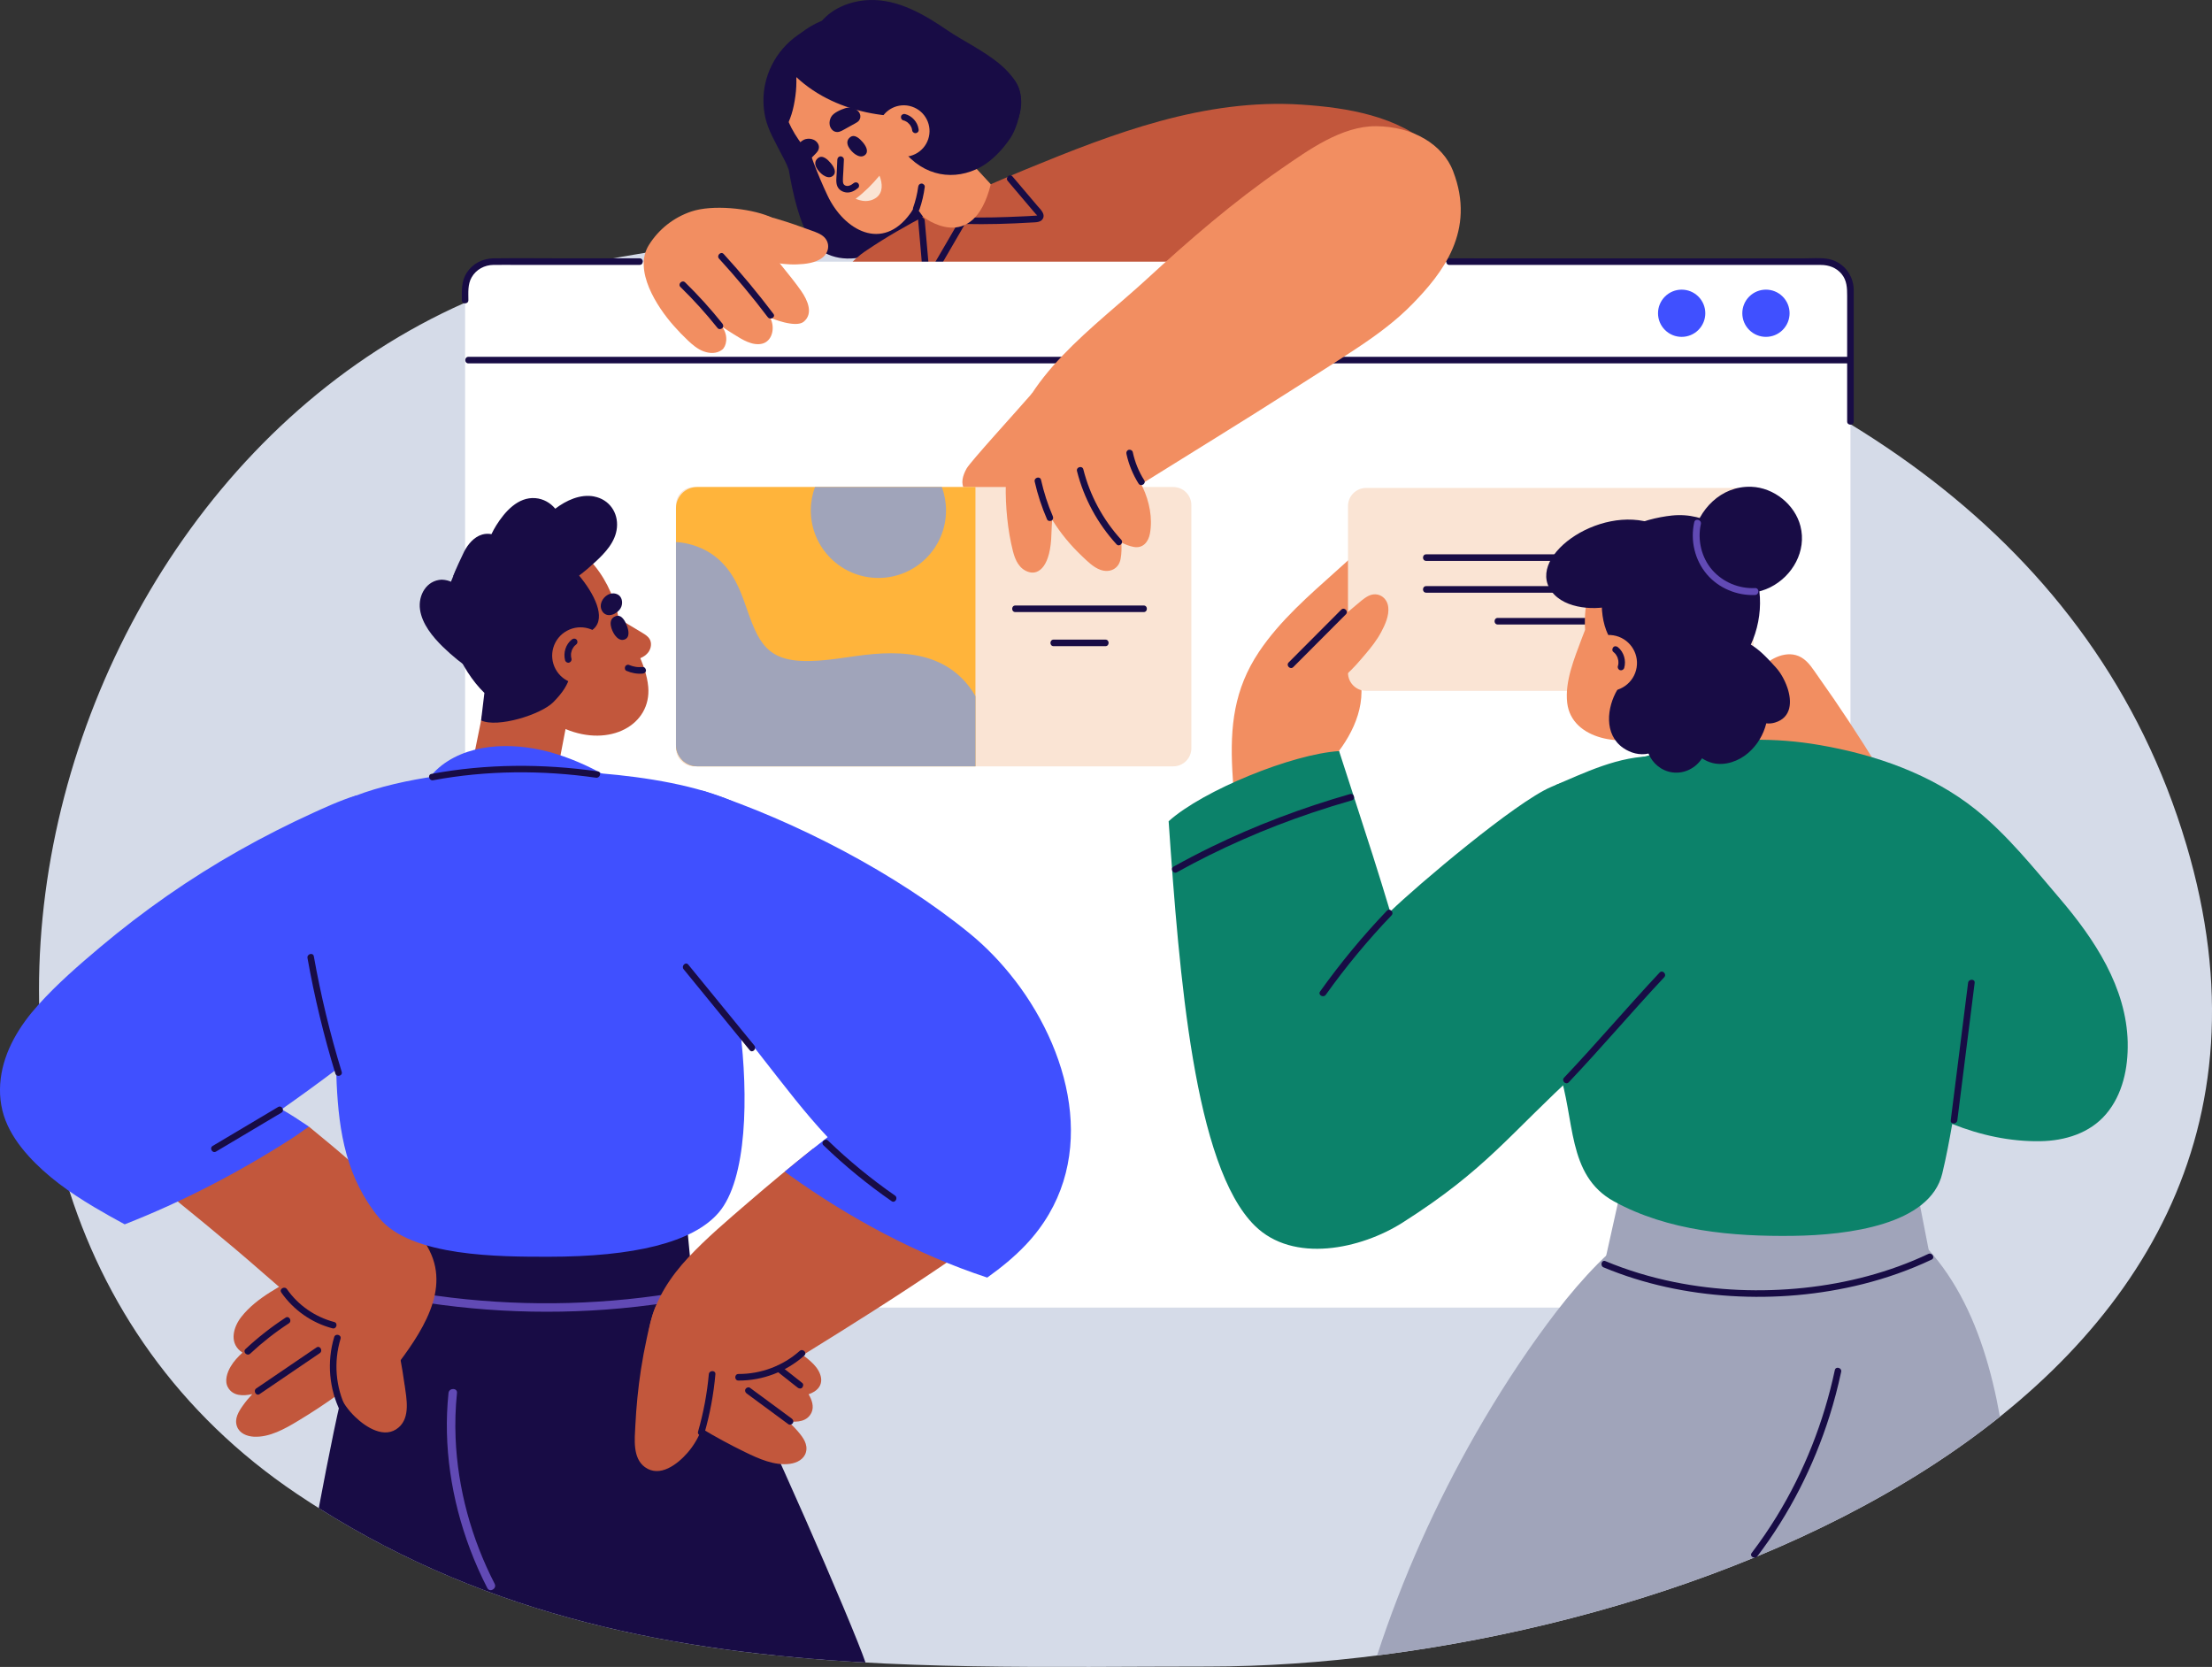 <svg width="560" height="422" viewBox="0 0 560 422" fill="none" xmlns="http://www.w3.org/2000/svg">
<rect x="0" y="0" width="560" height="422" fill="#333333" stroke="none"/>
<g clip-path="url(#clip0_77_584)">
<path d="M553.497 213.817C507.21 57.941 279.137 41.727 151.478 66.094C13.312 92.469 -45.447 297.125 75.158 378.182C146.702 426.26 226.155 421.901 305.814 421.901C417.738 421.901 596.33 358.028 553.504 213.824L553.497 213.817Z" fill="#D5DBE8"/>
<path d="M239.314 46.475C245.894 42.696 255.263 37.436 257.869 29.78C261.835 18.1 247.377 12.817 239.842 7.664C234.041 3.702 227.416 -0.221 220.148 0.008C215.25 0.168 210.138 2.206 207.302 6.267C206.974 6.344 206.737 6.458 206.508 6.542C200.012 8.893 195.144 14.558 193.707 21.291C193.111 24.092 193.134 27.093 193.784 29.887C194.517 33.032 196.145 35.688 197.574 38.543C198.277 39.948 199.08 41.192 199.691 43.009C199.798 43.337 201.624 56.208 205.721 61.384C209.243 65.834 215.281 66.201 220.271 64.552C225.238 62.911 232.246 56.552 235.44 53.399C237.404 51.46 235.004 52.116 237.106 50.46C237.045 48.956 237.679 47.399 239.307 46.467L239.314 46.475Z" fill="#180C45"/>
<path d="M362.747 37.474C354.073 29.382 341.128 27.245 329.413 26.482C317.331 25.695 305.325 27.482 293.679 30.657C282.094 33.818 270.891 38.268 259.802 42.833C248.546 47.467 237.435 52.536 226.904 58.666C224.39 60.132 221.929 61.666 219.522 63.292C218.421 64.04 212.529 67.697 212.568 73.743C212.598 79.369 218.842 83.674 223.243 86.896C228.012 90.392 233.82 92.606 239.406 94.415C245.329 96.324 251.434 97.515 257.67 97.637C263.776 97.751 269.775 96.568 275.636 94.98C281.742 93.324 287.772 91.4 293.794 89.469C306.235 85.476 318.638 81.377 331.056 77.323C337.185 75.323 337.483 81.354 343.596 79.308C348.831 77.56 351.032 80.369 355.64 77.277C360.294 74.147 377.687 51.414 362.747 37.474Z" fill="#C2573C"/>
<path d="M232.444 55.796C232.643 57.88 232.819 59.972 232.995 62.064C233.086 63.094 233.17 64.132 233.262 65.163C233.338 66.033 233.338 66.98 233.598 67.82C233.82 68.552 234.278 69.27 235.066 69.492C235.937 69.736 236.754 69.278 237.297 68.621C237.947 67.835 238.397 66.873 238.909 65.995C239.483 65.01 240.056 64.018 240.629 63.033C241.951 60.766 243.265 58.499 244.587 56.224C245.13 55.292 243.686 54.453 243.151 55.384C241.874 57.583 240.598 59.774 239.322 61.972C238.68 63.071 238.046 64.171 237.404 65.262C237.083 65.812 236.77 66.362 236.449 66.911C236.296 67.171 235.998 67.827 235.646 67.888C235.058 67.988 235.043 66.377 235.012 66.056C234.905 64.926 234.806 63.789 234.714 62.659C234.515 60.377 234.324 58.094 234.11 55.812C234.011 54.751 232.345 54.743 232.444 55.812V55.796Z" fill="#180C45"/>
<path d="M244.221 56.704C249.906 56.834 255.599 56.666 261.277 56.322C262.255 56.261 263.585 56.322 264.067 55.261C264.617 54.047 263.341 52.941 262.645 52.124C260.528 49.627 258.419 47.139 256.302 44.642C255.607 43.826 254.43 45.009 255.126 45.818C256.883 47.887 258.633 49.956 260.391 52.032C260.826 52.551 261.27 53.07 261.705 53.582C261.896 53.811 262.141 54.032 262.301 54.284C262.607 54.46 262.653 54.551 262.424 54.559C262.286 54.597 262.148 54.605 262.011 54.605C260.895 54.704 259.764 54.734 258.648 54.788C253.842 55.017 249.027 55.139 244.221 55.025C243.151 55.002 243.151 56.666 244.221 56.689V56.704Z" fill="#180C45"/>
<path d="M230.465 54.025C234.431 48.513 232.605 38.971 231.894 32.452C231.459 28.451 234.874 26.497 234.156 22.421C232.75 14.482 226.491 6.061 218.291 4.87C212.331 4.008 206.431 5.619 202.029 10.306C199.034 13.497 197.559 17.955 197.643 22.299C197.735 26.986 199.531 31.566 202.182 35.383C203.076 36.666 204.085 37.895 205.193 39.009C205.43 39.681 205.667 40.353 205.919 41.025C206.997 43.895 208.189 46.727 209.503 49.506C213.676 58.33 223.412 63.827 230.465 54.017V54.025Z" fill="#F28E61"/>
<path d="M221.898 38.558L233.698 54.887C233.698 54.887 246.276 64.895 250.838 46.643L229.922 23.985L221.898 38.558Z" fill="#F28E61"/>
<path d="M258.328 23.772C257.716 19.94 254.4 17.398 250.976 16.107C247.231 14.703 242.998 14.176 239.047 13.733C235.043 13.283 230.671 12.855 226.82 14.306C223.205 15.665 223.404 22.459 223.771 22.772C224.527 27.948 225.253 33.742 228.471 37.879C233.912 44.872 241.783 45.826 248.271 42.284C251.152 40.711 253.849 37.818 255.683 35.116C257.617 32.276 258.885 27.261 258.328 23.772Z" fill="#180C45"/>
<path d="M218.299 50.826C217.711 50.734 217.16 50.551 216.618 50.33C218.857 48.65 220.867 46.627 222.655 44.467C223.442 46.436 223.595 48.749 221.837 50.039C220.836 50.772 219.568 51.032 218.291 50.826H218.299Z" fill="#FAE4D4"/>
<path d="M198.468 33.367C200.18 30.146 200.876 27.886 201.372 24.268C201.586 22.695 201.655 21.107 201.602 19.52C212.094 29.329 228.402 31.291 241.745 28.085C242.134 27.505 243.51 29.802 243.724 29.131C244.511 26.734 244.037 24.169 243.204 21.855C241.538 17.206 238.504 13.015 234.928 9.649C230.885 5.84 225.108 2.916 219.247 3.153C210.81 3.496 203.864 5.611 198.682 12.733C195.213 17.497 195.19 25.932 196.275 31.528C196.481 32.581 197.91 34.398 198.461 33.367H198.468Z" fill="#180C45"/>
<path d="M222.617 31.108C221.478 34.521 223.32 38.215 226.736 39.353C230.152 40.49 233.85 38.651 234.989 35.238C236.128 31.826 234.286 28.131 230.87 26.994C227.454 25.856 223.755 27.696 222.617 31.108Z" fill="#F28E61"/>
<path d="M200.318 39.849C200.325 39.215 200.516 38.574 200.853 38.07C201.502 37.093 202.801 35.475 203.986 35.207C204.689 35.047 205.392 35.093 206.049 35.406C206.722 35.734 207.31 36.436 207.325 37.208C207.341 38.055 206.813 38.589 206.255 39.147C205.866 39.536 205.476 39.925 205.094 40.314C204.704 40.711 204.307 41.101 203.917 41.498C203.611 41.803 203.313 42.108 202.893 42.253C202.289 42.46 201.647 42.33 201.166 41.918C200.57 41.406 200.318 40.627 200.325 39.856L200.318 39.849Z" fill="#180C45"/>
<path d="M217.65 28.718C217.917 29.299 217.871 29.947 217.504 30.466C217.252 30.825 216.87 31.031 216.496 31.238C216.007 31.505 215.525 31.78 215.036 32.047C214.555 32.314 214.073 32.581 213.592 32.848C212.904 33.23 212.247 33.589 211.437 33.344C210.695 33.115 210.176 32.367 210.046 31.627C209.924 30.909 210.076 30.222 210.42 29.596C211.001 28.527 212.927 27.726 214.043 27.375C214.616 27.192 215.288 27.184 215.9 27.352C216.648 27.558 217.321 28.016 217.657 28.726L217.65 28.718Z" fill="#180C45"/>
<path d="M232.544 32.658C232.299 30.872 230.87 29.322 229.135 28.872C228.715 28.765 228.211 29.009 228.111 29.452C228.012 29.887 228.241 30.36 228.692 30.475C228.784 30.498 228.868 30.521 228.96 30.551C229.005 30.566 229.044 30.582 229.09 30.597C229.151 30.62 229.281 30.696 229.059 30.582C229.219 30.666 229.388 30.742 229.54 30.841C229.617 30.887 229.693 30.94 229.77 30.994C229.892 31.078 229.624 30.872 229.747 30.979C229.777 31.002 229.808 31.024 229.831 31.055C229.968 31.177 230.098 31.307 230.221 31.444C230.243 31.475 230.274 31.505 230.297 31.528C230.32 31.551 230.335 31.574 230.358 31.597C230.335 31.566 230.305 31.536 230.282 31.498C230.328 31.574 230.389 31.65 230.442 31.719C230.541 31.872 230.633 32.032 230.71 32.2C230.74 32.261 230.771 32.391 230.702 32.169C230.717 32.215 230.733 32.253 230.755 32.299C230.786 32.383 230.817 32.475 230.84 32.559C230.893 32.734 230.924 32.918 230.954 33.101C230.977 33.292 231.176 33.505 231.336 33.597C231.512 33.704 231.779 33.742 231.978 33.681C232.177 33.612 232.376 33.49 232.475 33.299C232.59 33.086 232.59 32.895 232.559 32.658H232.544Z" fill="#180C45"/>
<path d="M215.219 34.742C213.447 36.139 215.464 38.345 216.511 39.055C217.183 39.513 218.169 39.91 218.964 39.269C220.118 38.33 219.079 36.78 218.437 36.024C217.718 35.177 216.381 33.826 215.219 34.742Z" fill="#180C45"/>
<path d="M207.096 40.009C205.323 41.406 207.341 43.612 208.388 44.322C209.06 44.781 210.046 45.177 210.841 44.536C211.995 43.597 210.955 42.047 210.313 41.292C209.595 40.444 208.258 39.093 207.096 40.009Z" fill="#180C45"/>
<path d="M216.052 46.399C215.586 46.803 214.944 47.155 214.333 47.063C213.722 46.971 213.424 46.559 213.401 45.956C213.37 45.078 213.469 44.193 213.508 43.315C213.554 42.345 213.599 41.376 213.645 40.406C213.668 39.956 213.248 39.574 212.812 39.574C212.346 39.574 212.002 39.956 211.979 40.406C211.926 41.574 211.872 42.742 211.819 43.91C211.765 44.979 211.551 46.208 212.01 47.216C212.422 48.124 213.362 48.643 214.333 48.727C215.426 48.819 216.442 48.269 217.245 47.575C217.588 47.277 217.55 46.697 217.245 46.399C216.908 46.063 216.404 46.101 216.068 46.399H216.052Z" fill="#180C45"/>
<path d="M461.977 66.239H124.242C120.655 66.239 117.747 69.144 117.747 72.728V324.531C117.747 328.115 120.655 331.02 124.242 331.02H461.977C465.565 331.02 468.473 328.115 468.473 324.531V72.728C468.473 69.144 465.565 66.239 461.977 66.239Z" fill="white"/>
<path d="M366.935 67.071H460.945C462.986 67.071 464.881 67.743 466.218 69.354C467.579 71.002 467.632 72.896 467.632 74.888V106.706C467.632 107.775 469.298 107.782 469.298 106.706V77.346C469.298 76.018 469.313 74.69 469.298 73.361C469.245 69.422 466.379 66.002 462.428 65.483C460.586 65.239 458.638 65.407 456.788 65.407H374.401C372.016 65.407 369.632 65.361 367.255 65.407C367.148 65.407 367.049 65.407 366.942 65.407C365.872 65.407 365.865 67.071 366.942 67.071H366.935Z" fill="#180C45"/>
<path d="M118.58 76.003C118.58 74.018 118.381 71.988 119.413 70.194C120.567 68.201 122.66 67.087 124.938 67.064C127.055 67.041 129.171 67.064 131.288 67.064H161.932C163.002 67.064 163.01 65.4 161.932 65.4H144.142C137.73 65.4 131.319 65.316 124.915 65.4C122.187 65.438 119.665 66.736 118.167 69.033C116.776 71.171 116.914 73.568 116.914 75.995C116.914 77.064 118.58 77.072 118.58 75.995V76.003Z" fill="#180C45"/>
<path d="M265.029 106.79C264.548 106.149 262.271 105.279 261.614 104.92C261.614 104.905 261.606 104.897 261.598 104.882C261.056 103.851 261.942 98.813 261.254 99.607C257.051 104.447 245.619 116.951 244.694 118.638C243.724 120.394 243.105 122.432 244.266 124.02C246.498 127.074 252.42 125.096 255.385 122.913C259.046 120.211 263.249 117.157 264.709 113.615C265.503 111.684 265.641 107.615 265.037 106.798L265.029 106.79Z" fill="#F28E61"/>
<path d="M297.026 123.295H175.718C173.186 123.295 171.133 125.346 171.133 127.875V189.427C171.133 191.957 173.186 194.007 175.718 194.007H297.026C299.559 194.007 301.611 191.957 301.611 189.427V127.875C301.611 125.346 299.559 123.295 297.026 123.295Z" fill="#FAE4D4"/>
<path d="M246.949 123.295V194.007H176.498C173.525 194.007 171.133 191.61 171.133 188.648V128.654C171.133 125.7 173.533 123.295 176.498 123.295H246.949Z" fill="#FFB43B"/>
<path d="M239.498 129.219C239.498 138.654 231.833 146.311 222.38 146.311C212.927 146.311 205.27 138.654 205.27 129.219C205.27 127.135 205.644 125.135 206.324 123.295H238.443C239.123 125.135 239.498 127.135 239.498 129.219Z" fill="#A0A4BA"/>
<path d="M238.718 168.189C233.377 165.365 227.057 165.082 221.165 165.571C215.021 166.082 208.846 167.632 202.664 167.304C199.951 167.151 197.253 166.586 195.068 164.892C193.684 163.807 192.584 162.327 191.751 160.739C189.764 156.952 188.801 152.731 187.044 148.845C185.049 144.417 182.053 140.768 177.507 138.784C175.39 137.852 173.242 137.356 171.133 137.219V188.64C171.133 191.61 173.533 193.999 176.498 193.999H246.949V176.251C245.046 172.846 242.234 170.044 238.718 168.182V168.189Z" fill="#A0A4BA"/>
<path d="M257.051 154.952H289.545C290.615 154.952 290.622 153.288 289.545 153.288H257.051C255.981 153.288 255.974 154.952 257.051 154.952Z" fill="#180C45"/>
<path d="M266.741 163.586H279.855C280.925 163.586 280.932 161.922 279.855 161.922H266.741C265.671 161.922 265.664 163.586 266.741 163.586Z" fill="#180C45"/>
<path d="M118.595 91.995H467.67C468.74 91.995 468.748 90.331 467.67 90.331H118.595C117.525 90.331 117.517 91.995 118.595 91.995Z" fill="#180C45"/>
<path d="M367.89 43.345C365.261 36.551 357.688 32.017 348.388 31.948C339.691 31.879 331.247 37.986 324.461 42.666C312.287 51.063 301.084 60.75 290.217 70.751C277.241 82.69 258.327 95.629 255.385 114.111C254.491 119.737 254.4 125.501 254.988 131.158C255.278 133.974 255.745 136.791 256.44 139.54C257.021 141.822 258.052 144.12 260.513 144.83C263.065 145.57 266 143.234 266.183 135.12C266.214 133.936 266.306 132.753 266.367 131.562C268.476 134.974 271.044 138.074 273.963 140.83C275.315 142.112 276.798 143.616 278.586 144.257C280.909 145.089 283.217 144.051 283.691 141.524C283.943 140.158 283.989 138.746 283.874 137.326C284.883 137.837 285.945 138.265 287.031 138.463C289.384 138.891 290.752 137.15 291.127 135.058C291.83 131.158 290.981 126.989 289.331 123.432C289.193 123.142 289.048 122.86 288.903 122.577C300.519 115.317 314.985 106.454 326.516 99.072C332.332 95.347 338.201 91.691 343.948 87.858C348.815 84.614 353.523 81.125 357.611 76.927C365.146 69.194 373.721 58.468 367.882 43.361L367.89 43.345Z" fill="#F28E61"/>
<path d="M180.51 56.62C180.487 57.994 181.366 59.88 182.183 60.895C185.233 64.697 190.33 65.491 194.915 66.308C197.184 66.712 199.485 67.025 201.793 66.934C203.894 66.85 206.34 66.598 208.09 65.315C210.176 63.788 210.237 60.933 207.983 59.498C206.897 58.804 205.529 58.422 204.33 57.971C203.214 57.552 202.091 57.155 200.96 56.773C197.872 55.727 180.647 49.834 180.51 56.613V56.62Z" fill="#F28E61"/>
<path d="M192.959 61.246C193.272 60.727 197.765 58.842 197.421 58.208C194.846 56.712 197.253 55.803 194.739 54.78C189.604 52.696 180.349 51.75 175.015 53.544C170.552 55.048 166.747 58.04 164.255 62.056C160.297 68.437 166.303 77.659 170.568 82.476C171.722 83.781 172.929 85.041 174.198 86.232C175.344 87.316 176.59 88.369 178.095 88.934C179.654 89.514 181.442 89.591 182.825 88.53C183.842 87.751 184.545 85.156 182.841 82.728C183.888 83.453 184.835 84.041 185.844 84.675C187.869 85.942 190.483 87.621 192.974 87.003C195.412 86.392 196.352 83.148 194.999 80.438C195.152 80.537 201.433 83.133 203.474 81.445C205.935 79.407 204.536 76.117 202.817 73.636C200.249 69.934 194.189 62.827 192.951 61.246H192.959Z" fill="#F28E61"/>
<path d="M232.773 53.033C233.43 51.17 233.866 49.254 234.118 47.3C234.171 46.865 233.698 46.445 233.285 46.468C232.788 46.491 232.513 46.834 232.452 47.3C232.223 49.056 231.772 50.888 231.168 52.59C231.023 53.002 231.336 53.521 231.749 53.613C232.215 53.72 232.62 53.468 232.773 53.033Z" fill="#180C45"/>
<path d="M272.656 119.264C274.398 126.165 277.86 132.547 282.667 137.799C283.393 138.593 284.57 137.41 283.844 136.623C279.228 131.577 275.942 125.447 274.261 118.821C274.001 117.783 272.389 118.226 272.656 119.264Z" fill="#180C45"/>
<path d="M261.95 121.935C262.691 125.218 263.746 128.401 265.083 131.493C265.259 131.905 265.87 131.997 266.222 131.791C266.65 131.539 266.703 131.066 266.52 130.653C265.243 127.707 264.265 124.63 263.555 121.493C263.318 120.447 261.713 120.89 261.95 121.935Z" fill="#180C45"/>
<path d="M285.174 114.897C285.747 117.554 286.794 120.119 288.238 122.417C288.811 123.325 290.248 122.485 289.675 121.577C288.291 119.386 287.321 116.989 286.778 114.454C286.687 114.012 286.167 113.76 285.754 113.874C285.296 113.996 285.074 114.454 285.174 114.897Z" fill="#180C45"/>
<path d="M182.046 65.491C186.379 70.232 190.49 75.163 194.365 80.286C195.007 81.133 196.451 80.301 195.801 79.446C191.843 74.209 187.647 69.163 183.223 64.316C182.497 63.522 181.32 64.705 182.046 65.491Z" fill="#180C45"/>
<path d="M172.279 72.667C175.627 75.934 178.767 79.415 181.687 83.072C181.969 83.423 182.573 83.362 182.864 83.072C183.215 82.721 183.146 82.248 182.864 81.897C179.944 78.24 176.803 74.759 173.456 71.492C172.692 70.743 171.508 71.919 172.279 72.667Z" fill="#180C45"/>
<path d="M429.968 83.531C432.305 81.197 432.305 77.412 429.968 75.078C427.632 72.744 423.843 72.744 421.506 75.078C419.169 77.412 419.169 81.197 421.506 83.531C423.843 85.866 427.632 85.866 429.968 83.531Z" fill="#4050FF"/>
<path d="M451.306 83.529C453.643 81.195 453.643 77.41 451.306 75.076C448.97 72.742 445.181 72.742 442.844 75.076C440.508 77.41 440.508 81.195 442.844 83.529C445.181 85.864 448.97 85.864 451.306 83.529Z" fill="#4050FF"/>
<path d="M144.814 175.991L139.037 206.175C139.037 206.175 130.157 211.885 115.989 211.023L124.731 167.96L144.822 175.991H144.814Z" fill="#C2573C"/>
<path d="M162.567 160.181C163.293 160.616 164.049 161.082 164.469 161.807C165.058 162.823 164.836 164.166 164.141 165.113C163.438 166.052 162.337 166.624 161.206 166.922L155.933 156.204C158.15 157.532 160.358 158.853 162.574 160.181H162.567Z" fill="#C2573C"/>
<path d="M164.11 173.885C163.614 168.159 159.701 161.457 156.675 156.815C156.369 155.082 155.91 153.38 155.314 151.746C153.549 146.884 150.546 142.311 146.35 139.212C142.461 136.341 137.463 134.807 132.633 135.471C125.534 136.448 120.276 140.761 117.235 146.716C113.039 154.914 116.662 166.006 122.966 172.396C126.206 175.671 128.079 173.274 131.433 176.236C136.897 181.068 135.384 181.282 143.118 184.541C154.42 189.297 164.943 183.488 164.11 173.885Z" fill="#C2573C"/>
<path d="M155.903 155.975C153.603 156.769 154.871 159.723 155.681 160.815C156.201 161.525 157.064 162.273 158.096 161.906C159.602 161.364 159.097 159.425 158.715 158.418C158.287 157.303 157.401 155.456 155.895 155.975H155.903Z" fill="#180C45"/>
<path d="M146.908 160.639C159.395 158.509 144.012 140.249 136.66 137.577C133.313 136.364 133.611 133.234 130.081 133.722C121.43 134.921 115.202 141.845 113.337 150.127C111.511 158.242 116.662 169.662 122.63 175.418C122.317 178.014 121.797 182.38 121.797 182.38C125.931 184.342 136.966 180.9 140.076 177.762C142.514 175.296 143.813 173.25 144.394 170.838C145.25 170.296 146.068 169.708 146.862 169.082C143.08 167.693 142.132 161.456 146.908 160.639Z" fill="#180C45"/>
<path d="M140.665 169.41C142.56 172.891 146.916 174.174 150.401 172.281C153.885 170.388 155.169 166.036 153.274 162.555C151.379 159.074 147.023 157.792 143.538 159.685C140.053 161.578 138.77 165.929 140.665 169.41Z" fill="#C2573C"/>
<path d="M219.117 420.878C171.278 418.222 124.556 409.489 80.699 381.801C83.114 368.983 86.155 353.632 87.5 349.899C88.31 347.67 89.166 345.471 90.075 343.295C97.052 330.615 106.903 319.485 118.954 313.752C125.175 310.79 131.884 309.5 138.586 310.088C145.166 310.668 151.6 313.134 157.401 316.775C169.467 324.333 179.188 336.326 187.258 349.067C191.927 356.441 216.091 411.825 219.109 420.878H219.117Z" fill="#180C45"/>
<path d="M173.617 306.98L175.413 325.89C175.413 325.89 130.578 338.356 104.878 325.164L103.793 308.645L173.617 306.98Z" fill="#180C45"/>
<path d="M97.037 327.867C116.769 331.921 137.073 333.074 157.133 331.219C162.826 330.692 168.497 329.928 174.129 328.936C175.489 328.699 174.908 326.631 173.556 326.867C154.031 330.31 134.009 330.852 114.323 328.516C108.714 327.852 103.135 326.936 97.603 325.799C96.25 325.524 95.677 327.592 97.029 327.867H97.037Z" fill="#614AB5"/>
<path d="M37.537 298.126C47.059 305.843 57.291 314.08 66.515 322.188C76.159 330.661 86.43 338.753 98.29 348.471C105.145 339.585 113.765 328.402 109.218 317.653C104.022 305.363 81.409 288.018 78.215 285.217C64.75 289.988 45.737 290.24 31.76 293.37C33.678 294.965 35.604 296.561 37.545 298.133L37.537 298.126Z" fill="#C2573C"/>
<path d="M7.153 292.575C11.914 297.85 17.691 301.927 23.766 305.545C26.334 307.072 28.94 308.53 31.569 309.95C46.341 304.164 60.478 296.797 73.951 288.163C75.663 287.064 76.519 286.339 78.207 285.209C75.586 283.468 73.706 282.186 71.291 280.842C80.79 274.14 90.259 267.185 98.971 259.475C103.693 255.292 108.202 250.811 111.725 245.559C112.955 243.726 110.449 241.551 109.02 243.337C108.767 243.65 108.508 243.948 108.255 244.253C108.255 244.215 108.255 244.177 108.255 244.131C107.927 240.772 106.849 237.436 105.779 234.253C104.687 231.001 103.388 227.825 101.897 224.741C99.162 219.092 95.86 212.939 90.412 209.466C87.76 207.779 93.254 201.366 90.129 201.397C86.262 202.526 80.599 205.183 79.537 205.664C66.515 211.588 54.09 218.565 42.352 226.749C36.513 230.817 30.858 235.154 25.409 239.734C19.953 244.329 14.466 249.085 9.69 254.399C4.967 259.643 1.055 265.956 0.176 273.086C-0.267 276.659 0.092 280.323 1.414 283.682C2.705 286.987 4.784 289.942 7.153 292.568V292.575Z" fill="#4050FF"/>
<path d="M96.044 308.393C104.144 318.202 126.543 318.156 138.877 318.156C160.366 318.156 175.42 314.591 181.947 306.98C189.206 298.514 189.443 277.254 187.365 260.46C185.897 248.581 199.745 250.505 200.356 238.237C200.807 229.184 203.015 215.885 195.748 209.175C182.099 196.579 149.453 195.121 133.031 194.946C119.581 194.801 101.936 196.839 89.953 201.473C79.583 205.48 74.876 211.038 72.973 223.031C72.247 227.619 80.951 232.451 82.174 237.138C88.57 261.658 79.316 288.14 96.036 308.393H96.044Z" fill="#4050FF"/>
<path d="M181.098 356.433C188.541 351.608 196.39 347.287 203.848 342.684C215.915 335.226 227.897 327.676 239.612 319.683C244.45 316.385 249.348 313.187 254.27 310.026C238.046 303.828 222.219 296.331 205.774 290.835C200.18 295.286 194.686 299.866 189.267 304.538C184.124 308.981 178.882 313.393 174.236 318.363C169.803 323.111 166.112 328.645 164.63 335.035C163.209 341.165 163.797 348.104 167.755 353.227C169.834 355.921 172.807 357.471 176.23 357.303C177.85 357.227 179.478 356.883 181.083 356.425L181.098 356.433Z" fill="#C2573C"/>
<path d="M256.937 248.177C253.498 243.696 249.593 239.658 245.436 236.268C226.858 221.115 201.342 207.832 178.469 200.336C175.122 199.236 166.739 204.275 163.415 203.084C164.026 208.321 162.314 206.763 163.27 211.947C163.973 215.779 164.729 219.611 165.822 223.352C166.388 225.283 167.014 227.192 167.786 229.047C168.535 230.848 169.36 232.825 170.583 234.352C170.85 234.681 171.164 234.879 171.492 234.978C171.233 235.452 171.156 236.032 171.431 236.52C177.736 247.75 185.401 258.101 193.341 268.216C198.56 274.865 203.718 281.697 209.534 287.881C208.281 288.858 207.027 289.835 205.789 290.828C203.397 292.728 201.028 294.66 198.675 296.606C199.148 296.95 199.607 297.309 200.081 297.652C215.028 308.355 232.055 317.531 249.929 323.432C253.429 320.936 256.769 318.226 259.726 315.096C278.235 295.5 271.915 267.659 256.944 248.17L256.937 248.177Z" fill="#4050FF"/>
<path d="M165.883 205.687C159.158 199.412 150.638 193.977 140.917 190.908C131.357 187.885 119.619 187.748 111.824 193.763C107.904 196.794 105.504 201.367 106.949 205.672C107.147 206.26 107.95 206.588 108.699 206.58C108.859 206.703 109.043 206.817 109.272 206.909C112.275 208.084 116.004 208.038 119.275 208.298C122.867 208.581 126.466 208.84 130.066 209.031C137.287 209.413 144.57 209.519 151.784 208.955C155.788 208.642 159.808 207.947 163.843 208.329C165.524 208.489 167.114 206.848 165.883 205.695V205.687Z" fill="#4050FF"/>
<path d="M109.662 197.526C123.211 195 137.249 194.938 150.882 196.885C151.929 197.038 152.388 195.427 151.325 195.282C137.371 193.29 123.096 193.343 109.218 195.923C108.164 196.122 108.615 197.725 109.662 197.526Z" fill="#180C45"/>
<path d="M77.848 242.543C79.606 252.422 81.96 262.185 84.902 271.781C85.215 272.804 86.828 272.369 86.507 271.338C83.564 261.743 81.211 251.979 79.453 242.101C79.262 241.047 77.657 241.49 77.848 242.543Z" fill="#180C45"/>
<path d="M173.074 245.383C178.653 252.208 184.224 259.04 189.802 265.865C190.483 266.697 191.652 265.514 190.979 264.689C185.401 257.865 179.83 251.032 174.251 244.208C173.571 243.375 172.402 244.559 173.074 245.383Z" fill="#180C45"/>
<path d="M208.472 289.942C213.836 295.11 219.606 299.843 225.727 304.087C226.614 304.698 227.447 303.255 226.568 302.652C220.561 298.484 214.906 293.843 209.648 288.766C208.877 288.018 207.692 289.201 208.472 289.942Z" fill="#180C45"/>
<path d="M54.693 291.529C60.211 288.247 65.721 284.964 71.238 281.689C72.163 281.14 71.322 279.704 70.397 280.254C64.88 283.537 59.37 286.819 53.853 290.094C52.928 290.644 53.769 292.079 54.693 291.529Z" fill="#180C45"/>
<path d="M113.544 352.669C112.153 366.021 114.285 379.678 119.008 392.205C120.276 395.564 121.728 398.846 123.371 402.03C124.005 403.259 125.855 402.175 125.228 400.946C119.367 389.556 115.859 376.838 115.34 364.028C115.187 360.234 115.301 356.44 115.691 352.662C115.836 351.287 113.681 351.303 113.544 352.662V352.669Z" fill="#614AB5"/>
<path d="M102.432 350.631C101.783 345.921 100.904 341.233 99.781 336.615C99.146 333.996 98.413 331.409 97.61 328.836C97.091 327.164 96.556 325.454 95.914 323.798C95.769 323.111 95.493 322.469 95.096 321.92C94.981 321.675 94.874 321.423 94.752 321.187C94.294 320.324 93.522 320.126 92.811 320.324C92.528 320.24 92.238 320.171 91.917 320.133C90.969 320.026 90.007 319.988 89.036 320.019C88.608 319.194 87.699 318.958 86.828 319.179C80.294 320.866 74.073 323.538 68.372 327.149C65.675 328.859 63.046 330.874 61.074 333.409C59.148 335.874 58.01 339.699 60.83 342.02C61.013 342.165 61.197 342.302 61.395 342.432C60.257 343.47 59.194 344.6 58.407 345.936C57.521 347.44 56.779 349.57 57.704 351.218C58.934 353.417 61.472 353.47 63.864 352.936C63.008 353.852 62.198 354.829 61.456 355.875C60.379 357.402 59.301 359.181 59.989 361.097C60.623 362.883 62.526 363.623 64.276 363.715C68.235 363.914 72.109 361.723 75.38 359.753C78.926 357.616 82.41 355.341 85.758 352.898C86.774 355.058 88.188 357.035 89.9 358.684C92.628 361.318 97.404 364.425 100.934 361.364C103.915 358.791 102.914 354.02 102.448 350.646L102.432 350.631Z" fill="#C2573C"/>
<path d="M205.965 345.356C203.993 343.326 201.365 341.707 198.667 340.341C192.966 337.448 186.746 335.303 180.212 333.951C179.341 333.768 178.431 333.959 178.003 334.623C177.927 334.623 177.85 334.623 177.774 334.623C176.842 334.043 175.833 333.554 174.755 333.18C173.067 332.6 171.24 332.348 169.46 332.47C169.475 332.356 169.505 332.241 169.521 332.127C169.803 330.081 166.831 328.768 165.937 330.867C164.882 333.356 164.324 336.104 163.751 338.738C163.178 341.364 162.681 344.013 162.269 346.677C161.55 351.38 161.084 356.12 160.847 360.876C160.679 364.281 160.098 369.121 163.285 371.426C167.075 374.159 171.553 370.655 174.045 367.792C175.611 365.998 176.842 363.907 177.667 361.67C181.213 363.815 184.881 365.785 188.603 367.601C192.034 369.273 196.084 371.121 200.004 370.579C201.747 370.342 203.573 369.434 204.047 367.601C204.559 365.632 203.336 363.953 202.129 362.525C201.303 361.548 200.409 360.647 199.477 359.807C201.907 360.128 204.429 359.853 205.461 357.563C206.133 356.074 205.529 354.334 204.704 352.975C205.239 352.784 205.751 352.555 206.21 352.257C209.029 350.402 207.891 347.334 205.965 345.356Z" fill="#C2573C"/>
<path d="M111.817 146.746C107.973 146.914 105.825 150.685 106.33 154.296C106.849 157.968 109.547 161.235 112.115 163.747C114.43 166.014 116.975 168.037 119.642 169.884C119.932 161.334 120.261 147.029 111.817 146.746Z" fill="#180C45"/>
<path d="M150.439 125.691C146.924 125.004 143.324 126.684 140.573 128.783C139.343 127.302 137.578 126.279 135.568 126.111C131.128 125.729 127.773 129.592 125.633 133.005C125.182 133.722 124.785 134.47 124.418 135.226C123.646 135.081 122.852 135.104 122.095 135.318C120.009 135.913 118.473 137.776 117.51 139.631C117.12 140.379 114.98 144.982 114.766 145.776C115.638 147.135 117.938 144.89 118.243 146.516C118.373 147.234 118.358 147.929 118.236 148.578C120.291 154.379 120.421 160.822 119.084 167.074C119.657 167.647 120.23 168.212 120.826 168.762C121.392 169.288 122.019 169.41 122.592 169.288C124.25 170.372 126.512 170.533 128.415 169.8C131.197 168.731 133.527 166.311 135.407 164.059C137.211 161.899 138.777 159.479 139.939 156.914C140.558 155.555 141.07 154.135 141.505 152.708C141.926 151.311 142.377 149.944 141.956 148.57C145.189 147.036 148.078 144.684 150.691 142.272C153.228 139.936 155.849 137.157 156.186 133.554C156.545 129.76 154.237 126.439 150.431 125.699L150.439 125.691Z" fill="#180C45"/>
<path d="M178.332 362.853C179.738 357.975 180.663 352.967 181.114 347.906C181.213 346.837 179.539 346.845 179.448 347.906C179.004 352.815 178.087 357.67 176.727 362.41C176.429 363.441 178.041 363.884 178.332 362.853Z" fill="#180C45"/>
<path d="M189.038 352.777C192.553 355.372 196.076 357.96 199.592 360.555C199.951 360.823 200.524 360.617 200.73 360.258C200.975 359.838 200.791 359.387 200.432 359.12C196.917 356.525 193.394 353.937 189.879 351.341C189.52 351.074 188.947 351.28 188.74 351.639C188.496 352.059 188.679 352.509 189.038 352.777Z" fill="#180C45"/>
<path d="M196.642 347.112C198.4 348.501 200.165 349.891 201.923 351.28C202.266 351.547 202.771 351.639 203.099 351.28C203.374 350.982 203.466 350.387 203.099 350.104C201.342 348.715 199.576 347.326 197.819 345.936C197.475 345.669 196.971 345.577 196.642 345.936C196.367 346.234 196.275 346.829 196.642 347.112Z" fill="#180C45"/>
<path d="M186.944 349.501C193.073 349.532 199.041 347.249 203.619 343.18C204.421 342.463 203.237 341.295 202.442 342.005C198.201 345.784 192.63 347.86 186.952 347.837C185.882 347.837 185.874 349.501 186.952 349.501H186.944Z" fill="#180C45"/>
<path d="M71.207 327.202C74.302 331.645 78.91 334.897 84.16 336.279C85.2 336.554 85.643 334.943 84.604 334.676C79.789 333.409 75.495 330.447 72.652 326.362C72.04 325.492 70.596 326.324 71.215 327.202H71.207Z" fill="#180C45"/>
<path d="M63.336 342.699C66.378 339.859 69.648 337.287 73.133 335.012C74.027 334.424 73.194 332.981 72.293 333.577C68.693 335.928 65.3 338.585 62.152 341.524C61.365 342.257 62.549 343.432 63.329 342.699H63.336Z" fill="#180C45"/>
<path d="M65.728 352.921C70.802 349.471 75.877 346.02 80.959 342.562C81.837 341.959 81.004 340.516 80.118 341.127C75.044 344.578 69.969 348.028 64.888 351.486C64.009 352.089 64.842 353.532 65.728 352.921Z" fill="#180C45"/>
<path d="M84.604 338.493C82.709 344.776 83.312 351.593 86.224 357.463C86.698 358.425 88.142 357.578 87.66 356.623C84.948 351.15 84.443 344.783 86.209 338.936C86.522 337.905 84.909 337.47 84.604 338.493Z" fill="#180C45"/>
<path d="M158.593 169.83C159.892 170.388 161.29 170.655 162.704 170.525C163.14 170.487 163.56 170.174 163.537 169.693C163.522 169.273 163.17 168.815 162.704 168.861C162.391 168.891 162.078 168.899 161.764 168.891C161.627 168.891 161.497 168.876 161.359 168.869C161.267 168.869 161.183 168.853 161.092 168.838C160.908 168.815 161.245 168.861 161.046 168.838C160.755 168.792 160.473 168.731 160.19 168.655C160.037 168.609 159.884 168.563 159.739 168.51C159.678 168.487 159.609 168.464 159.548 168.441C159.51 168.426 159.242 168.319 159.433 168.395C159.219 168.304 159.028 168.25 158.791 168.311C158.6 168.365 158.386 168.517 158.295 168.693C158.104 169.052 158.165 169.647 158.593 169.83Z" fill="#180C45"/>
<path d="M156.361 150.486C153.878 149.234 150.959 152.578 152.533 154.838C153.74 156.578 156.239 155.471 157.118 153.967C157.187 153.845 157.255 153.715 157.301 153.578C157.714 152.486 157.469 151.043 156.361 150.486Z" fill="#180C45"/>
<path d="M144.677 166.716C144.654 166.625 144.631 166.525 144.608 166.434C144.6 166.388 144.578 166.319 144.578 166.274C144.578 166.327 144.593 166.411 144.578 166.304C144.562 166.113 144.547 165.915 144.555 165.724C144.555 165.625 144.562 165.533 144.57 165.434C144.547 165.411 144.585 165.258 144.57 165.434C144.562 165.434 144.585 165.319 144.593 165.304C144.631 165.106 144.677 164.907 144.746 164.709C144.776 164.617 144.814 164.525 144.845 164.434C144.822 164.495 144.799 164.541 144.845 164.457C144.868 164.411 144.891 164.357 144.914 164.312C144.998 164.136 145.097 163.976 145.212 163.815C145.235 163.777 145.265 163.747 145.288 163.709C145.342 163.625 145.197 163.815 145.296 163.701C145.357 163.625 145.426 163.556 145.487 163.487C145.632 163.334 145.785 163.205 145.945 163.075C146.289 162.808 146.251 162.174 145.945 161.899C145.579 161.563 145.135 161.617 144.769 161.899C143.21 163.105 142.56 165.289 143.064 167.167C143.179 167.587 143.66 167.884 144.088 167.747C144.524 167.609 144.791 167.174 144.669 166.724L144.677 166.716Z" fill="#180C45"/>
<path d="M506.308 358.647C463.979 392.526 403.203 412.206 348.632 419.084C355.051 399.411 363.534 380.563 373.644 362.883C379.139 353.288 385.122 344.02 391.626 335.226C397.984 326.638 405.029 318.477 413.321 312.126C429.98 299.37 452.004 295.324 471.056 303.836C492.797 313.553 502.12 335.119 506.308 358.647Z" fill="#A0A4BA"/>
<path d="M410.761 299.332L405.305 323.821L488.609 318.165L484.024 294.606L410.761 299.332Z" fill="#A0A4BA"/>
<path d="M349.824 149.693C350.611 147.738 351.261 145.723 351.941 143.723C351.888 143.166 351.803 142.616 351.681 142.066C351.169 139.753 349.87 137.257 347.677 136.303C344.498 138.906 341.487 141.692 338.56 144.318C331.468 150.685 324.071 157.044 318.729 165.021C312.394 174.495 311.393 183.938 311.981 195.083C312.295 200.977 312.876 206.84 313.135 212.733C313.158 213.237 313.181 213.741 313.204 214.244C317.537 216.29 322.856 215.787 327.334 214.206C331.843 212.611 336.031 210.107 339.584 206.916C339.095 201.336 338.988 195.709 338.973 190.106C339.233 189.763 339.485 189.412 339.729 189.068C341.984 185.816 343.802 182.068 344.429 178.136C344.758 176.09 344.781 174.075 344.429 172.029C344.261 171.06 344.047 169.93 343.405 169.159C342.549 168.136 341.174 167.876 339.981 168.495C339.943 168.518 339.905 168.548 339.867 168.563C340.761 165.93 342.045 163.426 343.443 161.006C345.514 157.426 348.548 152.876 349.817 149.693H349.824Z" fill="#F28E61"/>
<path d="M439.372 123.531H345.85C343.318 123.531 341.265 125.582 341.265 128.112V170.312C341.265 172.841 343.318 174.892 345.85 174.892H439.372C441.905 174.892 443.957 172.841 443.957 170.312V128.112C443.957 125.582 441.905 123.531 439.372 123.531Z" fill="#FAE4D4"/>
<path d="M330.047 173.136C331.224 173.853 333.302 174.037 334.586 173.846C339.408 173.136 342.664 169.136 345.682 165.593C347.173 163.845 348.609 162.013 349.687 159.975C350.672 158.12 351.689 155.883 351.46 153.73C351.192 151.165 348.747 149.669 346.378 150.891C345.231 151.478 344.207 152.463 343.214 153.272C342.289 154.028 341.38 154.792 340.478 155.578C336.779 158.792 333.302 162.227 330.162 165.99C329.688 166.563 329.474 167.288 329.718 167.945C329.52 168.319 329.329 168.693 329.161 169.067C328.519 170.479 328.564 172.25 330.039 173.143L330.047 173.136Z" fill="#F28E61"/>
<path d="M475.557 194.381C470.727 186.518 465.66 178.801 460.311 171.281C459.081 169.556 457.919 167.541 456.047 166.441C454.289 165.411 452.287 165.449 450.407 166.105C446.747 167.396 443.919 170.861 441.818 173.968C439.235 177.793 437.454 182.037 436.537 186.557C436.071 188.854 439.655 189.389 440.137 187.099C440.137 187.099 440.137 187.091 440.137 187.083C443.621 190.992 447.71 194.465 451.974 197.435C454.503 199.198 457.147 200.878 459.906 202.259C462.81 203.71 466.287 204.557 469.268 202.832C471.698 201.427 472.668 198.488 475.098 197.152C476.092 196.603 476.061 195.198 475.557 194.374V194.381Z" fill="#F28E61"/>
<path d="M538.664 263.964C538.366 249.963 530.235 237.741 521.454 227.451C514.905 219.779 508.119 211.305 500.217 204.977C488.976 195.969 474.831 191.068 460.777 188.633C437.37 184.571 418.265 190.144 393.949 198.694C392.856 199.076 389.501 220.405 389.027 226.626C387.881 241.657 389.593 256.559 394.552 270.811C398.847 283.14 396.509 297.53 408.652 304.171C422.285 311.63 438.6 313.072 453.999 312.866C467.846 312.683 488.609 310.087 491.719 297.072C492.713 292.927 493.508 288.736 494.234 284.537C501.341 287.384 508.952 289.033 516.563 288.903C522.784 288.797 529.081 286.888 533.207 282.01C537.403 277.063 538.794 270.3 538.656 263.971L538.664 263.964Z" fill="#0C826A"/>
<path d="M406.008 320.859C416.187 325.111 427.138 327.401 438.134 328.088C449.345 328.79 460.701 327.806 471.598 325.08C477.59 323.576 483.436 321.523 489.014 318.882C489.985 318.424 489.136 316.988 488.174 317.446C478.316 322.111 467.571 324.882 456.735 326.027C445.769 327.187 434.581 326.745 423.768 324.546C417.837 323.34 412.022 321.592 406.436 319.263C405.45 318.851 405.014 320.462 405.992 320.866L406.008 320.859Z" fill="#180C45"/>
<path d="M498.246 248.826C496.786 260.43 495.319 272.025 493.859 283.629C493.729 284.69 495.395 284.682 495.525 283.629C496.985 272.025 498.452 260.43 499.912 248.826C500.041 247.765 498.376 247.773 498.246 248.826Z" fill="#180C45"/>
<path d="M444.897 393.984C452.99 383.342 459.134 371.265 463.162 358.524C464.331 354.829 465.309 351.081 466.119 347.295C466.341 346.249 464.736 345.806 464.514 346.852C461.717 359.936 456.773 372.532 449.765 383.945C447.817 387.113 445.715 390.182 443.461 393.144C442.811 393.999 444.255 394.831 444.897 393.984Z" fill="#180C45"/>
<path d="M453.197 223.642C453.158 223.024 453.036 222.413 452.807 221.817C452.012 219.741 450.025 218.107 447.832 217.695C447.35 214.718 445.723 211.855 443.575 209.649C435.956 201.84 429.659 191.595 419.19 191.45C409.745 191.32 401.4 195.542 392.695 199.221C383.777 203 358.834 224.092 351.941 230.78C350.871 227.161 348.709 220.214 347.562 216.619C344.834 208.084 339.011 190.145 339.011 190.145C327.265 190.87 304.66 200.007 295.857 207.901C298.57 247.108 302.322 295.148 317.659 310.286C327.426 319.928 344.544 316.21 355.082 309.515C376.403 295.973 382.104 287.11 399.489 271.27C406.909 264.514 415.216 258.796 423.003 252.467C431.341 245.689 439.731 238.971 447.992 232.1C450.017 230.413 452.027 228.703 454.06 227.024C455.451 225.871 454.541 223.856 453.204 223.642H453.197Z" fill="#0C826A"/>
<path d="M335.648 251.834C340.707 244.742 346.278 238.024 352.293 231.726C353.034 230.948 351.857 229.772 351.116 230.551C344.995 236.955 339.347 243.788 334.204 250.994C333.578 251.872 335.022 252.704 335.641 251.834H335.648Z" fill="#180C45"/>
<path d="M297.943 220.825C308.841 214.772 320.296 209.756 332.11 205.771C335.45 204.641 338.82 203.596 342.213 202.626C343.245 202.328 342.801 200.725 341.77 201.023C329.703 204.489 317.919 208.916 306.64 214.42C303.415 215.993 300.243 217.65 297.11 219.39C296.17 219.909 297.011 221.352 297.951 220.825H297.943Z" fill="#180C45"/>
<path d="M327.418 168.876C331.858 164.426 336.298 159.975 340.73 155.525C341.487 154.761 340.31 153.586 339.553 154.349C335.114 158.8 330.674 163.25 326.241 167.701C325.485 168.464 326.662 169.64 327.418 168.876Z" fill="#180C45"/>
<path d="M397.143 273.995C405.389 265.3 413.13 256.139 421.322 247.398C422.056 246.62 420.879 245.436 420.145 246.223C411.953 254.964 404.212 264.124 395.966 272.819C395.225 273.598 396.402 274.773 397.143 273.995Z" fill="#180C45"/>
<path d="M361.058 150.044H421.842C422.912 150.044 422.919 148.38 421.842 148.38H361.058C359.988 148.38 359.98 150.044 361.058 150.044Z" fill="#180C45"/>
<path d="M379.177 158.098H403.715C404.785 158.098 404.793 156.434 403.715 156.434H379.177C378.107 156.434 378.099 158.098 379.177 158.098Z" fill="#180C45"/>
<path d="M361.058 141.997H421.842C422.912 141.997 422.919 140.333 421.842 140.333H361.058C359.988 140.333 359.98 141.997 361.058 141.997Z" fill="#180C45"/>
<path d="M418.288 185.847C425.785 182.266 426.052 178.098 430.164 172.159C432.686 168.518 435.055 170.38 437.393 166.472C441.948 158.846 442.804 147.326 436.828 140.433C432.487 135.425 426.412 132.524 419.358 133.257C414.559 133.761 410.119 136.417 407.055 140.089C403.753 144.059 401.942 149.166 401.4 154.258C401.216 155.968 401.178 157.716 401.293 159.449C401.002 160.182 400.719 160.914 400.444 161.647C398.587 166.648 396.127 172.487 396.761 177.93C397.861 187.412 411.166 189.244 418.288 185.847Z" fill="#F28E61"/>
<path d="M412.855 167.028C414.559 168.097 416.401 168.922 418.303 169.571C419.435 171.746 420.833 173.784 422.491 175.594C422.575 175.685 422.667 175.785 422.751 175.876C428.574 178.25 435.123 179.037 439.41 174.433C440.35 173.426 441.13 172.296 441.795 171.09C441.94 169.563 441.94 167.891 441.734 166.013C446.105 159.066 446.938 149.692 443.262 142.325C439.51 134.806 431.883 129.615 423.286 130.508C419.778 130.875 414.811 132.012 411.884 133.966C407.009 137.218 406.336 143.676 405.694 149.394C405.312 152.822 405.434 156.41 406.672 159.662C407.842 162.738 410.081 165.28 412.855 167.021V167.028Z" fill="#180C45"/>
<path d="M452.471 174.014C451.79 172.029 450.682 170.166 449.567 168.952C445.111 164.082 442.223 160.777 431.18 159.99C427.657 159.738 423.989 161.212 420.757 162.616C417.669 163.96 414.735 165.845 412.587 168.471C411.143 170.227 410.058 172.304 409.523 174.502C409.508 174.533 409.485 174.556 409.469 174.586C406.779 179.113 406.038 185.907 410.898 189.32C412.771 190.633 415.086 191.266 417.341 190.77C418.349 193.213 420.558 195.152 423.401 195.541C426.473 195.953 429.346 194.388 430.897 191.968C431.707 192.511 432.609 192.93 433.603 193.175C436.743 193.938 440.213 192.678 442.589 190.61C444.874 188.632 446.433 186.037 447.159 183.121C447.87 183.205 448.619 183.151 449.383 182.915C453.54 181.655 453.716 177.632 452.478 174.021L452.471 174.014Z" fill="#180C45"/>
<path d="M455.81 133.196C454.404 127.707 449.047 123.432 443.384 123.233C427.772 122.684 421.131 148.021 438.753 150.143C441.932 150.524 445.31 150.112 448.191 148.669C453.816 145.845 457.423 139.471 455.81 133.203V133.196Z" fill="#180C45"/>
<path d="M428.918 132.211C427.894 136.814 429.04 141.738 432.09 145.357C435.062 148.884 439.731 150.838 444.324 150.624C445.44 150.571 445.448 148.83 444.324 148.876C440.236 149.067 436.209 147.403 433.496 144.318C430.745 141.181 429.698 136.715 430.599 132.669C430.844 131.578 429.163 131.104 428.918 132.204V132.211Z" fill="#614AB5"/>
<path d="M414.335 168.99C414.965 165.12 412.335 161.473 408.461 160.843C404.587 160.213 400.935 162.84 400.305 166.71C399.675 170.58 402.304 174.228 406.179 174.858C410.053 175.487 413.704 172.86 414.335 168.99Z" fill="#F28E61"/>
<path d="M418.861 132.692C404.762 127.364 385.099 141.677 393.437 150.471C395.485 152.632 398.61 153.563 401.507 153.845C404.701 154.158 407.872 153.632 410.914 152.685C416.141 151.059 422.682 147.761 422.904 141.494C423.049 137.341 421.559 133.715 418.861 132.7V132.692Z" fill="#180C45"/>
<path d="M411.189 169.106C411.731 167.251 411.12 165.075 409.607 163.846C409.271 163.571 408.751 163.487 408.43 163.846C408.147 164.151 408.071 164.732 408.43 165.022C408.583 165.144 408.728 165.274 408.858 165.419C408.889 165.449 408.919 165.48 408.942 165.518C408.942 165.518 409.08 165.678 409.003 165.587C408.935 165.503 409.026 165.617 409.034 165.632C409.064 165.678 409.095 165.724 409.126 165.762C409.233 165.922 409.332 166.09 409.416 166.266C409.431 166.304 409.454 166.342 409.469 166.38C409.424 166.281 409.439 166.304 409.469 166.388C409.508 166.48 409.538 166.571 409.561 166.663C409.615 166.839 409.66 167.014 409.691 167.197C409.722 167.22 409.722 167.365 409.691 167.197C409.706 167.197 409.706 167.312 409.706 167.327C409.714 167.426 409.722 167.518 409.722 167.617C409.722 167.716 409.722 167.808 409.722 167.907C409.722 167.961 409.722 168.014 409.706 168.068C409.706 168.09 409.691 168.236 409.706 168.121C409.722 167.991 409.691 168.197 409.691 168.205C409.691 168.251 409.676 168.289 409.668 168.335C409.645 168.442 409.615 168.549 409.584 168.648C409.462 169.068 409.729 169.571 410.165 169.671C410.608 169.77 411.059 169.533 411.189 169.091V169.106Z" fill="#180C45"/>
</g>
<defs>
<clipPath id="clip0_77_584">
<rect width="560" height="422" fill="white"/>
</clipPath>
</defs>
</svg>
